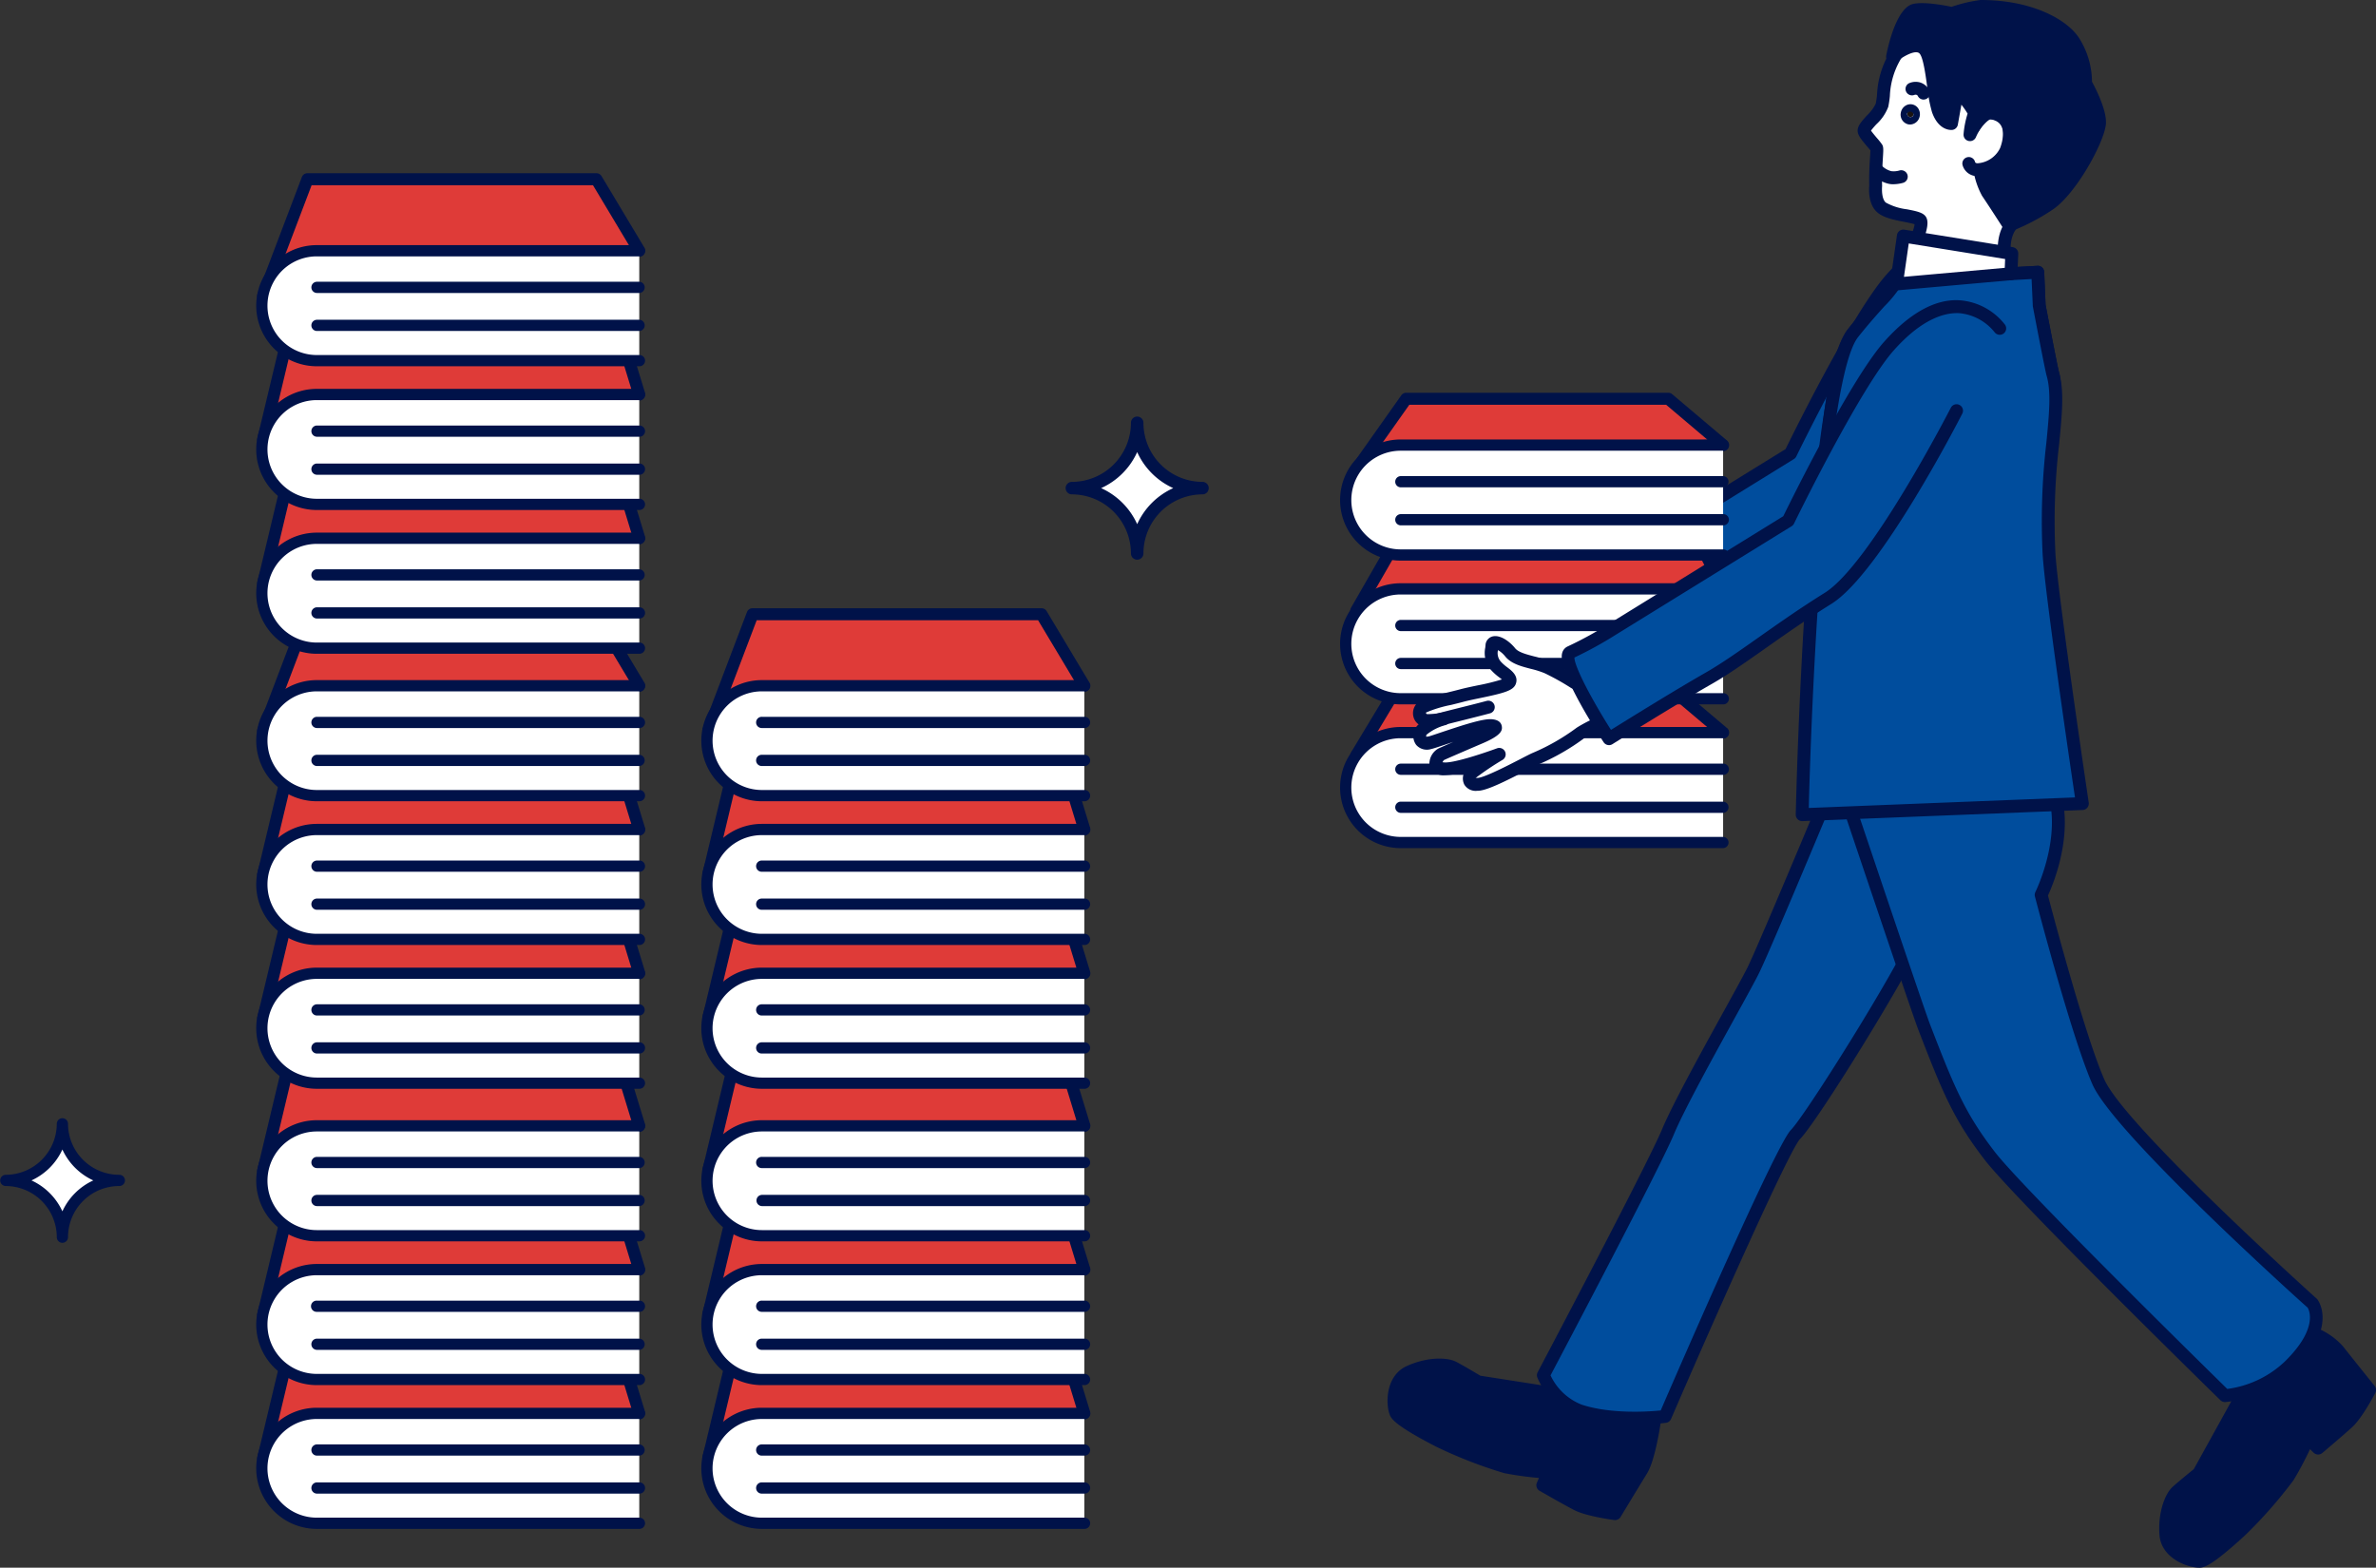 <svg xmlns="http://www.w3.org/2000/svg" xmlns:xlink="http://www.w3.org/1999/xlink" width="386.374" height="254.951" viewBox="0 0 386.374 254.951"><rect x="0" y="0" width="386.374" height="254.951" fill="#333333" stroke="none"/><defs><clipPath id="a"><rect width="386.374" height="254.951" fill="none"/></clipPath></defs><g transform="translate(0 0)"><path d="M102.419,97l-61.146,7.306,7.192-30.124H95.451Z" transform="translate(73.911 132.853)" fill="#df3b38"/><g transform="translate(0 0)"><g clip-path="url(#a)"><path d="M41.9,105.912a.976.976,0,0,1-.952-1.2l7.195-30.124a.976.976,0,0,1,.952-.748H96.081a.976.976,0,0,1,.935.689l6.969,22.817a.978.978,0,0,1-.818,1.256l-61.151,7.306a.807.807,0,0,1-.114.006m7.965-30.124L43.176,103.8l58.6-7L95.358,75.789Z" transform="translate(73.282 132.228)" fill="#001249"/><path d="M102.564,100.235H50.128a8.936,8.936,0,1,1,0-17.872h52.436" transform="translate(73.765 147.494)" fill="#fff"/><path d="M103.15,101.736H50.715a9.85,9.85,0,0,1,0-19.7H103.15a.914.914,0,0,1,0,1.828H50.715a8.023,8.023,0,0,0,0,16.047H103.15a.913.913,0,1,1,0,1.825" transform="translate(73.182 146.909)" fill="#001249"/><line x1="52.436" transform="translate(123.894 241.998)" fill="#fff"/><path d="M97.416,88.211H44.981a.913.913,0,1,1,0-1.825H97.416a.913.913,0,1,1,0,1.825" transform="translate(78.916 154.699)" fill="#001249"/><path d="M97.416,86H44.981a.913.913,0,1,1,0-1.825H97.416a.913.913,0,1,1,0,1.825" transform="translate(78.916 150.732)" fill="#001249"/><path d="M102.419,88.627,41.273,95.933,48.465,65.81H95.451Z" transform="translate(73.911 117.851)" fill="#df3b38"/><path d="M41.9,97.534a.976.976,0,0,1-.952-1.2l7.195-30.124a.976.976,0,0,1,.952-.748H96.081a.976.976,0,0,1,.935.689l6.969,22.817a.978.978,0,0,1-.818,1.256L42.016,97.529a.8.8,0,0,1-.114.006m7.965-30.124L43.176,95.422l58.6-7L95.358,67.411Z" transform="translate(73.282 117.225)" fill="#001249"/><path d="M102.564,91.858H50.128a8.936,8.936,0,1,1,0-17.872h52.436" transform="translate(73.765 132.493)" fill="#fff"/><path d="M103.15,93.358H50.715a9.85,9.85,0,0,1,0-19.7H103.15a.914.914,0,0,1,0,1.828H50.715a8.023,8.023,0,1,0,0,16.047H103.15a.913.913,0,1,1,0,1.825" transform="translate(73.182 131.906)" fill="#001249"/><line x1="52.436" transform="translate(123.894 218.618)" fill="#fff"/><path d="M97.416,79.834H44.981a.913.913,0,1,1,0-1.825H97.416a.913.913,0,1,1,0,1.825" transform="translate(78.916 139.697)" fill="#001249"/><path d="M97.416,77.618H44.981a.913.913,0,1,1,0-1.825H97.416a.913.913,0,1,1,0,1.825" transform="translate(78.916 135.729)" fill="#001249"/><path d="M102.419,80.25,41.273,87.556l7.192-30.124H95.451Z" transform="translate(73.911 102.849)" fill="#df3b38"/><path d="M41.9,89.159a.976.976,0,0,1-.952-1.2L48.144,57.83a.976.976,0,0,1,.952-.748H96.081a.976.976,0,0,1,.935.689l6.969,22.82a.978.978,0,0,1-.818,1.256L42.016,89.154a.806.806,0,0,1-.114.006m7.965-30.126L43.176,87.047l58.6-7L95.358,59.033Z" transform="translate(73.282 102.222)" fill="#001249"/><path d="M102.564,83.48H50.128a8.936,8.936,0,1,1,0-17.872h52.436" transform="translate(73.765 117.49)" fill="#fff"/><path d="M103.15,84.978H50.715a9.849,9.849,0,0,1,0-19.7H103.15a.914.914,0,0,1,0,1.828H50.715a8.022,8.022,0,1,0,0,16.044H103.15a.913.913,0,1,1,0,1.825" transform="translate(73.182 116.905)" fill="#001249"/><line x1="52.436" transform="translate(123.894 195.238)" fill="#fff"/><path d="M97.416,71.456H44.981a.913.913,0,0,1,0-1.825H97.416a.913.913,0,1,1,0,1.825" transform="translate(78.916 124.694)" fill="#001249"/><path d="M97.416,69.241H44.981a.913.913,0,1,1,0-1.825H97.416a.913.913,0,1,1,0,1.825" transform="translate(78.916 120.728)" fill="#001249"/><path d="M102.419,71.358,41.273,78.664l7.192-30.124H95.451Z" transform="translate(73.911 86.927)" fill="#df3b38"/><path d="M41.9,80.266a.976.976,0,0,1-.952-1.2L48.144,48.94a.976.976,0,0,1,.952-.748H96.081a.976.976,0,0,1,.935.689L103.985,71.7a.978.978,0,0,1-.818,1.256L42.016,80.261a.8.8,0,0,1-.114.006m7.965-30.124L43.176,78.154l58.6-7L95.358,50.143Z" transform="translate(73.282 86.302)" fill="#001249"/><path d="M102.564,74.589H50.128a8.936,8.936,0,1,1,0-17.872h52.436" transform="translate(73.765 101.568)" fill="#fff"/><path d="M103.15,76.089H50.715a9.85,9.85,0,0,1,0-19.7H103.15a.914.914,0,0,1,0,1.828H50.715a8.023,8.023,0,0,0,0,16.047H103.15a.913.913,0,1,1,0,1.825" transform="translate(73.182 100.981)" fill="#001249"/><line x1="52.436" transform="translate(123.894 170.424)" fill="#fff"/><path d="M97.416,62.565H44.981a.913.913,0,1,1,0-1.825H97.416a.913.913,0,1,1,0,1.825" transform="translate(78.916 108.773)" fill="#001249"/><path d="M97.416,60.35H44.981a.913.913,0,1,1,0-1.825H97.416a.913.913,0,1,1,0,1.825" transform="translate(78.916 104.806)" fill="#001249"/><path d="M102.419,62.981,41.273,70.287l7.192-30.124H95.451Z" transform="translate(73.911 71.925)" fill="#df3b38"/><path d="M41.9,71.888a.976.976,0,0,1-.952-1.2l7.195-30.124a.976.976,0,0,1,.952-.748H96.081a.976.976,0,0,1,.935.689l6.969,22.817a.978.978,0,0,1-.818,1.256L42.016,71.883a.807.807,0,0,1-.114.006m7.965-30.124L43.176,69.776l58.6-7L95.358,41.765Z" transform="translate(73.282 71.299)" fill="#001249"/><path d="M102.564,66.211H50.128a8.936,8.936,0,1,1,0-17.872h52.436" transform="translate(73.765 86.565)" fill="#fff"/><path d="M103.15,67.711H50.715a9.85,9.85,0,0,1,0-19.7H103.15a.914.914,0,0,1,0,1.828H50.715a8.023,8.023,0,1,0,0,16.047H103.15a.913.913,0,1,1,0,1.825" transform="translate(73.182 85.978)" fill="#001249"/><line x1="52.436" transform="translate(123.894 147.045)" fill="#fff"/><path d="M97.416,54.188H44.981a.913.913,0,1,1,0-1.825H97.416a.913.913,0,1,1,0,1.825" transform="translate(78.916 93.771)" fill="#001249"/><path d="M97.416,51.972H44.981a.913.913,0,1,1,0-1.825H97.416a.913.913,0,1,1,0,1.825" transform="translate(78.916 89.803)" fill="#001249"/><path d="M102.419,47.428,41.273,54.734l7.192-18.941H95.451Z" transform="translate(73.911 64.098)" fill="#df3b38"/><path d="M41.9,56.336a.974.974,0,0,1-.913-1.323l7.195-18.941a.974.974,0,0,1,.913-.628H96.08a.972.972,0,0,1,.837.474l6.969,11.635a.976.976,0,0,1-.72,1.471L42.018,56.33a.865.865,0,0,1-.117.006m7.867-18.941L43.385,54.2l58.051-6.935-5.911-9.868Z" transform="translate(73.283 63.473)" fill="#001249"/><path d="M102.564,57.834H50.128a8.936,8.936,0,1,1,0-17.872h52.436" transform="translate(73.765 71.564)" fill="#fff"/><path d="M103.15,59.331H50.715a9.849,9.849,0,0,1,0-19.7H103.15a.914.914,0,0,1,0,1.828H50.715a8.022,8.022,0,1,0,0,16.044H103.15a.913.913,0,1,1,0,1.825" transform="translate(73.182 70.977)" fill="#001249"/><line x1="52.436" transform="translate(123.894 123.665)" fill="#fff"/><path d="M97.416,45.81H44.981a.913.913,0,1,1,0-1.825H97.416a.913.913,0,1,1,0,1.825" transform="translate(78.916 78.768)" fill="#001249"/><path d="M97.416,43.6H44.981a.913.913,0,1,1,0-1.825H97.416a.913.913,0,1,1,0,1.825" transform="translate(78.916 74.802)" fill="#001249"/><path d="M73.077,45.881A10.619,10.619,0,0,0,62.458,35.262,10.621,10.621,0,0,0,73.077,24.64,10.621,10.621,0,0,0,83.7,35.262,10.619,10.619,0,0,0,73.077,45.881" transform="translate(111.848 44.126)" fill="#fff"/><path d="M73.731,47.55a1.017,1.017,0,0,1-1.019-1.016,9.616,9.616,0,0,0-9.6-9.606,1.016,1.016,0,1,1,0-2.032,9.616,9.616,0,0,0,9.6-9.606,1.017,1.017,0,0,1,2.034,0,9.616,9.616,0,0,0,9.6,9.606,1.016,1.016,0,1,1,0,2.032,9.616,9.616,0,0,0-9.6,9.606,1.016,1.016,0,0,1-1.016,1.016M67.867,35.913a11.721,11.721,0,0,1,5.863,5.863,11.727,11.727,0,0,1,5.861-5.863,11.726,11.726,0,0,1-5.861-5.863,11.721,11.721,0,0,1-5.863,5.863" transform="translate(111.194 43.472)" fill="#001249"/><path d="M76.485,97l-61.146,7.306,7.192-30.124H69.516Z" transform="translate(27.468 132.854)" fill="#df3b38"/><path d="M15.966,105.912a.976.976,0,0,1-.952-1.2l7.195-30.124a.976.976,0,0,1,.952-.748H70.146a.976.976,0,0,1,.935.689L78.05,97.345a.978.978,0,0,1-.818,1.256l-61.151,7.306a.807.807,0,0,1-.114.006m7.965-30.124L17.241,103.8l58.6-7L69.423,75.789Z" transform="translate(26.839 132.228)" fill="#001249"/><path d="M76.63,100.235H24.194a8.936,8.936,0,1,1,0-17.872H76.63" transform="translate(27.324 147.494)" fill="#fff"/><path d="M77.215,101.736H24.78a9.85,9.85,0,0,1,0-19.7H77.215a.914.914,0,0,1,0,1.828H24.78a8.023,8.023,0,0,0,0,16.047H77.215a.913.913,0,1,1,0,1.825" transform="translate(26.738 146.909)" fill="#001249"/><line x1="52.436" transform="translate(51.517 241.998)" fill="#fff"/><path d="M71.481,88.211H19.046a.913.913,0,0,1,0-1.825H71.481a.913.913,0,1,1,0,1.825" transform="translate(32.472 154.699)" fill="#001249"/><path d="M71.481,86H19.046a.913.913,0,0,1,0-1.825H71.481a.913.913,0,0,1,0,1.825" transform="translate(32.472 150.732)" fill="#001249"/><path d="M76.485,88.627,15.339,95.933,22.531,65.81H69.516Z" transform="translate(27.468 117.851)" fill="#df3b38"/><path d="M15.966,97.534a.976.976,0,0,1-.952-1.2l7.195-30.124a.976.976,0,0,1,.952-.748H70.146a.976.976,0,0,1,.935.689L78.05,88.967a.978.978,0,0,1-.818,1.256L16.081,97.529a.8.8,0,0,1-.114.006m7.965-30.124L17.241,95.422l58.6-7L69.423,67.411Z" transform="translate(26.839 117.225)" fill="#001249"/><path d="M76.63,91.858H24.194a8.936,8.936,0,0,1,0-17.872H76.63" transform="translate(27.324 132.493)" fill="#fff"/><path d="M77.215,93.358H24.78a9.85,9.85,0,0,1,0-19.7H77.215a.914.914,0,0,1,0,1.828H24.78a8.023,8.023,0,1,0,0,16.047H77.215a.913.913,0,1,1,0,1.825" transform="translate(26.738 131.906)" fill="#001249"/><line x1="52.436" transform="translate(51.517 218.618)" fill="#fff"/><path d="M71.481,79.834H19.046a.913.913,0,0,1,0-1.825H71.481a.913.913,0,0,1,0,1.825" transform="translate(32.472 139.697)" fill="#001249"/><path d="M71.481,77.618H19.046a.913.913,0,1,1,0-1.825H71.481a.913.913,0,1,1,0,1.825" transform="translate(32.472 135.729)" fill="#001249"/><path d="M76.485,80.25,15.339,87.556l7.192-30.124H69.516Z" transform="translate(27.468 102.849)" fill="#df3b38"/><path d="M15.966,89.159a.976.976,0,0,1-.952-1.2L22.209,57.83a.976.976,0,0,1,.952-.748H70.146a.976.976,0,0,1,.935.689l6.969,22.82a.978.978,0,0,1-.818,1.256L16.081,89.154a.806.806,0,0,1-.114.006m7.965-30.126L17.241,87.047l58.6-7L69.423,59.033Z" transform="translate(26.839 102.222)" fill="#001249"/><path d="M76.63,83.48H24.194a8.936,8.936,0,0,1,0-17.872H76.63" transform="translate(27.324 117.49)" fill="#fff"/><path d="M77.215,84.978H24.78a9.849,9.849,0,0,1,0-19.7H77.215a.914.914,0,0,1,0,1.828H24.78a8.022,8.022,0,1,0,0,16.044H77.215a.913.913,0,1,1,0,1.825" transform="translate(26.738 116.905)" fill="#001249"/><line x1="52.436" transform="translate(51.517 195.238)" fill="#fff"/><path d="M71.481,71.456H19.046a.913.913,0,0,1,0-1.825H71.481a.913.913,0,0,1,0,1.825" transform="translate(32.472 124.694)" fill="#001249"/><path d="M71.481,69.241H19.046a.913.913,0,0,1,0-1.825H71.481a.913.913,0,0,1,0,1.825" transform="translate(32.472 120.728)" fill="#001249"/><path d="M76.485,71.358,15.339,78.664l7.192-30.124H69.516Z" transform="translate(27.468 86.927)" fill="#df3b38"/><path d="M15.966,80.266a.976.976,0,0,1-.952-1.2L22.209,48.94a.976.976,0,0,1,.952-.748H70.146a.976.976,0,0,1,.935.689L78.05,71.7a.978.978,0,0,1-.818,1.256L16.081,80.261a.8.8,0,0,1-.114.006m7.965-30.124L17.241,78.154l58.6-7L69.423,50.143Z" transform="translate(26.839 86.302)" fill="#001249"/><path d="M76.63,74.589H24.194a8.936,8.936,0,0,1,0-17.872H76.63" transform="translate(27.324 101.568)" fill="#fff"/><path d="M77.215,76.089H24.78a9.85,9.85,0,0,1,0-19.7H77.215a.914.914,0,0,1,0,1.828H24.78a8.023,8.023,0,0,0,0,16.047H77.215a.913.913,0,1,1,0,1.825" transform="translate(26.738 100.981)" fill="#001249"/><line x1="52.436" transform="translate(51.517 170.424)" fill="#fff"/><path d="M71.481,62.565H19.046a.913.913,0,0,1,0-1.825H71.481a.913.913,0,1,1,0,1.825" transform="translate(32.472 108.773)" fill="#001249"/><path d="M71.481,60.35H19.046a.913.913,0,0,1,0-1.825H71.481a.913.913,0,0,1,0,1.825" transform="translate(32.472 104.806)" fill="#001249"/><path d="M76.485,62.981,15.339,70.287l7.192-30.124H69.516Z" transform="translate(27.468 71.925)" fill="#df3b38"/><path d="M15.966,71.888a.976.976,0,0,1-.952-1.2l7.195-30.124a.976.976,0,0,1,.952-.748H70.146a.976.976,0,0,1,.935.689L78.05,63.321a.978.978,0,0,1-.818,1.256L16.081,71.883a.807.807,0,0,1-.114.006m7.965-30.124L17.241,69.776l58.6-7L69.423,41.765Z" transform="translate(26.839 71.299)" fill="#001249"/><path d="M76.63,66.211H24.194a8.936,8.936,0,1,1,0-17.872H76.63" transform="translate(27.324 86.565)" fill="#fff"/><path d="M77.215,67.711H24.78a9.85,9.85,0,0,1,0-19.7H77.215a.914.914,0,0,1,0,1.828H24.78a8.023,8.023,0,1,0,0,16.047H77.215a.913.913,0,1,1,0,1.825" transform="translate(26.738 85.978)" fill="#001249"/><line x1="52.436" transform="translate(51.517 147.045)" fill="#fff"/><path d="M71.481,54.188H19.046a.913.913,0,0,1,0-1.825H71.481a.913.913,0,1,1,0,1.825" transform="translate(32.472 93.771)" fill="#001249"/><path d="M71.481,51.972H19.046a.913.913,0,0,1,0-1.825H71.481a.913.913,0,1,1,0,1.825" transform="translate(32.472 89.803)" fill="#001249"/><path d="M76.485,47.428,15.339,54.734l7.192-18.941H69.516Z" transform="translate(27.468 64.098)" fill="#df3b38"/><path d="M15.965,56.336a.974.974,0,0,1-.913-1.323l7.195-18.941a.974.974,0,0,1,.913-.628H70.145a.972.972,0,0,1,.837.474l6.969,11.635a.976.976,0,0,1-.72,1.471L16.083,56.33a.865.865,0,0,1-.117.006m7.867-18.941L17.45,54.2,75.5,47.263,69.59,37.395Z" transform="translate(26.84 63.473)" fill="#001249"/><path d="M76.63,57.834H24.194a8.936,8.936,0,1,1,0-17.872H76.63" transform="translate(27.324 71.564)" fill="#fff"/><path d="M77.215,59.331H24.78a9.849,9.849,0,0,1,0-19.7H77.215a.914.914,0,0,1,0,1.828H24.78a8.022,8.022,0,1,0,0,16.044H77.215a.913.913,0,1,1,0,1.825" transform="translate(26.738 70.977)" fill="#001249"/><line x1="52.436" transform="translate(51.517 123.665)" fill="#fff"/><path d="M71.481,45.81H19.046a.913.913,0,0,1,0-1.825H71.481a.913.913,0,0,1,0,1.825" transform="translate(32.472 78.768)" fill="#001249"/><path d="M71.481,43.6H19.046a.913.913,0,0,1,0-1.825H71.481a.913.913,0,1,1,0,1.825" transform="translate(32.472 74.802)" fill="#001249"/><path d="M76.485,46.008,15.339,53.314l7.192-30.124H69.516Z" transform="translate(27.468 41.53)" fill="#df3b38"/><path d="M15.966,54.915a.976.976,0,0,1-.952-1.2l7.195-30.124a.976.976,0,0,1,.952-.748H70.146a.976.976,0,0,1,.935.689L78.05,46.348a.978.978,0,0,1-.818,1.256L16.081,54.91a.806.806,0,0,1-.114.006m7.965-30.124L17.241,52.8l58.6-7L69.423,24.792Z" transform="translate(26.839 40.904)" fill="#001249"/><path d="M76.63,49.239H24.194a8.936,8.936,0,0,1,0-17.872H76.63" transform="translate(27.324 56.172)" fill="#fff"/><path d="M77.215,50.739H24.78a9.85,9.85,0,0,1,0-19.7H77.215a.914.914,0,0,1,0,1.828H24.78a8.023,8.023,0,0,0,0,16.047H77.215a.913.913,0,1,1,0,1.825" transform="translate(26.738 55.585)" fill="#001249"/><line x1="52.436" transform="translate(51.517 99.678)" fill="#fff"/><path d="M71.481,37.215H19.046a.913.913,0,0,1,0-1.825H71.481a.913.913,0,1,1,0,1.825" transform="translate(32.472 63.377)" fill="#001249"/><path d="M71.481,35H19.046a.913.913,0,0,1,0-1.825H71.481a.913.913,0,0,1,0,1.825" transform="translate(32.472 59.408)" fill="#001249"/><path d="M76.485,37.63,15.339,44.937l7.192-30.124H69.516Z" transform="translate(27.468 26.528)" fill="#df3b38"/><path d="M15.966,46.54a.976.976,0,0,1-.952-1.2l7.195-30.126a.976.976,0,0,1,.952-.748H70.146a.976.976,0,0,1,.935.689l6.969,22.82a.978.978,0,0,1-.818,1.256L16.081,46.535a.806.806,0,0,1-.114.006m7.965-30.126L17.241,44.428l58.6-7L69.423,16.414Z" transform="translate(26.839 25.901)" fill="#001249"/><path d="M76.63,40.861H24.194a8.936,8.936,0,0,1,0-17.872H76.63" transform="translate(27.324 41.169)" fill="#fff"/><path d="M77.215,42.359H24.78a9.849,9.849,0,0,1,0-19.7H77.215a.914.914,0,0,1,0,1.828H24.78a8.022,8.022,0,1,0,0,16.044H77.215a.913.913,0,1,1,0,1.825" transform="translate(26.738 40.584)" fill="#001249"/><line x1="52.436" transform="translate(51.517 76.298)" fill="#fff"/><path d="M71.481,28.837H19.046a.913.913,0,0,1,0-1.825H71.481a.913.913,0,1,1,0,1.825" transform="translate(32.472 48.373)" fill="#001249"/><path d="M71.481,26.622H19.046a.913.913,0,0,1,0-1.825H71.481a.913.913,0,1,1,0,1.825" transform="translate(32.472 44.407)" fill="#001249"/><path d="M76.485,22.077,15.339,29.384l7.192-18.941H69.516Z" transform="translate(27.468 18.701)" fill="#df3b38"/><path d="M15.965,30.983a.974.974,0,0,1-.913-1.323l7.195-18.938a.974.974,0,0,1,.913-.628H70.145a.972.972,0,0,1,.837.474L77.951,22.2a.976.976,0,0,1-.72,1.471L16.083,30.977a.864.864,0,0,1-.117.006m7.867-18.938-6.382,16.8L75.5,21.91,69.59,12.045Z" transform="translate(26.84 18.077)" fill="#001249"/><path d="M76.63,32.484H24.194a8.936,8.936,0,0,1,0-17.872H76.63" transform="translate(27.324 26.168)" fill="#fff"/><path d="M77.215,33.984H24.78a9.85,9.85,0,0,1,0-19.7H77.215a.914.914,0,0,1,0,1.828H24.78a8.023,8.023,0,0,0,0,16.047H77.215a.913.913,0,1,1,0,1.825" transform="translate(26.738 25.581)" fill="#001249"/><line x1="52.436" transform="translate(51.517 52.918)" fill="#fff"/><path d="M71.481,20.459H19.046a.913.913,0,0,1,0-1.825H71.481a.913.913,0,0,1,0,1.825" transform="translate(32.472 33.37)" fill="#001249"/><path d="M71.481,18.244H19.046a.913.913,0,0,1,0-1.825H71.481a.913.913,0,0,1,0,1.825" transform="translate(32.472 29.404)" fill="#001249"/><path d="M9.559,83.944A9.232,9.232,0,0,0,.327,74.712,9.232,9.232,0,0,0,9.559,65.48a9.232,9.232,0,0,0,9.232,9.232,9.232,9.232,0,0,0-9.232,9.232" transform="translate(0.586 117.261)" fill="#fff"/><path d="M10.147,85.444a.913.913,0,0,1-.913-.913A8.33,8.33,0,0,0,.913,76.212a.913.913,0,0,1,0-1.825,8.333,8.333,0,0,0,8.322-8.322.913.913,0,0,1,1.825,0,8.33,8.33,0,0,0,8.317,8.322.913.913,0,1,1,0,1.825,8.327,8.327,0,0,0-8.317,8.319.915.915,0,0,1-.913.913M5.118,75.3a10.214,10.214,0,0,1,5.029,5.026A10.2,10.2,0,0,1,15.173,75.3a10.2,10.2,0,0,1-5.026-5.029A10.22,10.22,0,0,1,5.118,75.3" transform="translate(0 116.674)" fill="#001249"/><path d="M149.8,77.664a10.419,10.419,0,0,1,4.387,2.844c1.507,1.923,5.157,6.458,5.157,6.458s-2.026,3.893-3.544,5.286-4.822,4.167-4.822,4.167l-1.641-1.58s-2.408,5.071-3.2,6.179a73.06,73.06,0,0,1-7.744,8.819c-1.94,1.778-5.45,4.9-6.65,4.984s-5.261-1.024-5.515-4.354.826-6.064,1.794-6.952,3.561-2.978,3.561-2.978l7.756-14.04Z" transform="translate(225.978 139.08)" fill="#001249"/><path d="M132.289,116.541c-1.836,0-6.14-1.493-6.433-5.322-.273-3.589.865-6.645,2.129-7.806.837-.765,2.866-2.417,3.452-2.891L139.1,86.661a1.051,1.051,0,0,1,.24-.29L149.8,77.538a1.06,1.06,0,0,1,1-.2,11.458,11.458,0,0,1,4.892,3.2c1.507,1.92,5.149,6.447,5.149,6.447a1.046,1.046,0,0,1,.114,1.141c-.218.416-2.157,4.1-3.768,5.573-1.532,1.4-4.859,4.2-4.859,4.2a1.047,1.047,0,0,1-1.4-.05l-.594-.575a55.188,55.188,0,0,1-2.668,5.032,75.006,75.006,0,0,1-7.887,8.975c-4.931,4.524-6.416,5.2-7.289,5.258-.059.006-.128.008-.2.008m8.545-28.7-7.663,13.87a1.016,1.016,0,0,1-.26.307s-2.559,2.062-3.511,2.936c-.625.575-1.7,2.955-1.457,6.1.193,2.531,3.625,3.461,4.4,3.385.17-.031,1.317-.4,6.014-4.711a72.71,72.71,0,0,0,7.6-8.654c.541-.759,2.16-4.016,3.109-6.02a1.049,1.049,0,0,1,.759-.58,1.066,1.066,0,0,1,.915.276l.957.927c1.055-.893,3-2.559,4.072-3.533a21.752,21.752,0,0,0,3-4.4c-1.013-1.261-3.539-4.407-4.73-5.928a8.662,8.662,0,0,0-3.357-2.294Zm-8.579,13.362h0Z" transform="translate(225.307 138.408)" fill="#001249"/><path d="M123.644,88.222s-.879,6.355-2.168,8.431-4.3,7.061-4.3,7.061-4.348-.569-6.182-1.518-5.568-3.1-5.568-3.1l.921-2.082s-5.587-.525-6.9-.89a73.052,73.052,0,0,1-10.94-4.25c-2.333-1.211-6.475-3.441-6.96-4.535s-.843-5.3,2.194-6.676,5.986-1.3,7.15-.7,4.019,2.328,4.019,2.328l15.846,2.47Z" transform="translate(145.454 142.451)" fill="#001249"/><path d="M117.847,105.435a1.113,1.113,0,0,1-.134-.008c-.463-.064-4.588-.625-6.528-1.627-1.842-.96-5.607-3.126-5.607-3.126a1.04,1.04,0,0,1-.435-1.328l.335-.762a53.259,53.259,0,0,1-5.643-.781A74.433,74.433,0,0,1,88.7,93.471c-5.953-3.084-7.1-4.278-7.437-5.04-.695-1.56-.907-6.4,2.721-8.051,3.282-1.487,6.539-1.462,8.06-.673,1,.519,3.254,1.861,3.9,2.247l15.645,2.442,13,3.488a1.047,1.047,0,0,1,.762,1.155c-.092.673-.946,6.636-2.314,8.838-1.287,2.074-4.289,7.049-4.289,7.049a1.052,1.052,0,0,1-.9.508m-10.41-6.106c1.2.681,3.43,1.942,4.711,2.612a21.894,21.894,0,0,0,5.163,1.309c.837-1.384,2.928-4.836,3.946-6.477.823-1.326,1.543-5,1.881-7.108l-11.984-3.223L95.417,83.99a1.04,1.04,0,0,1-.377-.137s-2.816-1.694-3.963-2.288c-.753-.391-3.354-.586-6.232.723-2.311,1.049-2.015,4.521-1.672,5.294.084.148.832,1.1,6.489,4.03A71.56,71.56,0,0,0,100.4,95.784c.9.251,4.513.653,6.72.86a1.046,1.046,0,0,1,.857,1.465Z" transform="translate(144.784 141.779)" fill="#001249"/><path d="M139.323,43.667s-13.318,32.055-15.291,36S112.693,99.887,110.223,105.8s-20.294,39.646-20.294,39.646,1.727,4.426,5.916,5.794c6.045,1.973,13.884.918,13.884.918s18.743-43.4,21.207-45.864,17.264-26.136,20.219-33.04" transform="translate(161.042 78.199)" fill="#004d9d"/><path d="M105.452,154.167a30.866,30.866,0,0,1-9.257-1.256c-4.61-1.5-6.491-6.209-6.569-6.41a1.039,1.039,0,0,1,.053-.868c.176-.338,17.833-33.752,20.25-39.559,1.66-3.985,6.435-12.648,9.921-18.972,1.775-3.223,3.26-5.914,3.918-7.231C125.7,76,138.894,44.255,139.025,43.937a1.048,1.048,0,0,1,1.937.8c-.547,1.312-13.357,32.136-15.324,36.071-.661,1.326-2.16,4.049-3.957,7.3-3.461,6.282-8.2,14.886-9.821,18.768-2.325,5.59-17.869,35.066-20.091,39.275a9.381,9.381,0,0,0,5.074,4.767c4.822,1.574,10.954,1.125,12.84.94,2.8-6.472,18.734-43.182,21.182-45.632,2.266-2.263,16.943-25.575,20-32.711a1.047,1.047,0,1,1,1.926.82c-2.95,6.888-17.7,30.626-20.442,33.372-1.691,1.691-13.77,28.831-20.984,45.537a1.055,1.055,0,0,1-.823.625,42.473,42.473,0,0,1-5.088.293" transform="translate(160.372 77.527)" fill="#001249"/><path d="M105.86,41.686s16.178,48.227,17.431,51.479c3.946,10.234,5.746,14.6,10.677,21.015s38.27,39.029,38.27,39.029a17.541,17.541,0,0,0,10.479-4.809c6.533-6.41,3.821-10.111,3.821-10.111s-31.438-28.231-34.89-36.124-9.293-30.4-9.293-30.4,3.943-7.89,2.464-15.288a115.408,115.408,0,0,0-4.437-15.288" transform="translate(189.571 73.767)" fill="#004d9d"/><path d="M172.91,154.923a1.041,1.041,0,0,1-.734-.3c-1.365-1.334-33.445-32.741-38.365-39.138-5.051-6.569-6.862-11-10.823-21.277-1.247-3.237-16.787-49.553-17.448-51.523a1.045,1.045,0,0,1,1.981-.664c.162.483,16.186,48.238,17.417,51.437,3.885,10.072,5.654,14.414,10.53,20.752,4.566,5.93,34.265,35.086,37.823,38.577a16.716,16.716,0,0,0,9.363-4.465c5.707-5.6,3.784-8.637,3.7-8.763-1.133-.982-31.491-28.3-34.991-36.305-3.447-7.878-9.109-29.632-9.352-30.556a1.069,1.069,0,0,1,.075-.731c.039-.073,3.77-7.666,2.378-14.612a114.628,114.628,0,0,0-4.393-15.126,1.048,1.048,0,0,1,1.962-.737,116.886,116.886,0,0,1,4.485,15.455c1.365,6.835-1.607,13.912-2.386,15.592.776,2.947,6.006,22.7,9.148,29.878,3.318,7.591,34.318,35.479,34.631,35.761.276.34,3.31,4.669-3.787,11.638a18.507,18.507,0,0,1-11.169,5.107Z" transform="translate(188.899 73.099)" fill="#001249"/><path d="M161.718,17.518S154.83,7.865,143.7,20.351c-5.679,6.369-16.393,28.424-16.393,28.424L98.747,66.407a61.06,61.06,0,0,1-6.874,3.768c-2.221.985,6.288,14.054,6.288,14.054s9.958-6.254,16.273-9.863c5.076-2.9,11.37-8,19.343-12.963,7.753-4.828,20.9-30.525,20.9-30.525" transform="translate(163.862 24.997)" fill="#004d9d"/><path d="M98.825,85.952a1.05,1.05,0,0,1-.876-.477c-2.283-3.5-7.5-11.933-6.74-14.532a1.626,1.626,0,0,1,.9-1.052A60.227,60.227,0,0,0,98.847,66.2l28.318-17.49c1.309-2.676,10.987-22.3,16.418-28.391,4.172-4.675,8.339-6.977,12.279-6.723a10.3,10.3,0,0,1,7.373,3.985,1.046,1.046,0,0,1-1.7,1.217,8.319,8.319,0,0,0-5.808-3.115c-3.243-.137-6.86,1.859-10.577,6.031-5.52,6.187-16.131,27.964-16.237,28.184a1.054,1.054,0,0,1-.388.433L99.96,67.977A62.745,62.745,0,0,1,93.2,71.7c-.02,1.468,2.891,6.974,5.944,11.771,2.576-1.607,10.262-6.38,15.436-9.332,2.512-1.44,5.322-3.419,8.576-5.713,3.165-2.23,6.751-4.755,10.728-7.234,7.421-4.619,20.395-29.861,20.526-30.115a1.047,1.047,0,0,1,1.864.954c-.541,1.061-13.373,26.013-21.282,30.939-3.927,2.445-7.49,4.954-10.63,7.167-3.3,2.325-6.145,4.331-8.743,5.816-6.229,3.555-16.139,9.779-16.239,9.84a1.035,1.035,0,0,1-.555.162" transform="translate(163.198 24.324)" fill="#001249"/><path d="M138.677,48.894,79.032,52.567,87.075,39.23,130.1,41.641Z" transform="translate(141.529 70.253)" fill="#df3b38"/><path d="M79.659,54.171a.975.975,0,0,1-.837-1.482l8.043-13.337a1.016,1.016,0,0,1,.89-.472l43.025,2.411a1,1,0,0,1,.575.229l8.576,7.253a.976.976,0,0,1-.569,1.722L79.718,54.171Zm8.573-13.306L81.456,52.1,136.814,48.7l-6.469-5.47Z" transform="translate(140.901 69.626)" fill="#001249"/><path d="M139.785,60.565H87.349a8.936,8.936,0,0,1,0-17.872h52.436" transform="translate(140.42 76.455)" fill="#fff"/><path d="M140.37,62.065H87.935a9.85,9.85,0,0,1,0-19.7H140.37a.914.914,0,0,1,0,1.828H87.935a8.023,8.023,0,1,0,0,16.047H140.37a.913.913,0,0,1,0,1.825" transform="translate(139.834 75.867)" fill="#001249"/><line x1="52.436" transform="translate(227.769 131.287)" fill="#fff"/><path d="M134.636,48.541H82.2a.913.913,0,0,1,0-1.825h52.436a.913.913,0,0,1,0,1.825" transform="translate(145.568 83.659)" fill="#001249"/><path d="M134.636,46.325H82.2a.913.913,0,0,1,0-1.825h52.436a.913.913,0,1,1,0,1.825" transform="translate(145.568 79.69)" fill="#001249"/><path d="M138.677,39.061,79.032,42.589,85,32.2l49.927-.536Z" transform="translate(141.529 56.707)" fill="#df3b38"/><path d="M79.658,44.194a.975.975,0,0,1-.848-1.462l5.967-10.387a.969.969,0,0,1,.837-.491l49.927-.539h.011a.982.982,0,0,1,.871.536l3.754,7.4a.98.98,0,0,1-.815,1.418l-59.644,3.53Zm6.536-10.4-4.789,8.336L137.759,38.8l-2.8-5.526Z" transform="translate(140.902 56.079)" fill="#001249"/><path d="M139.785,52.187H87.349a8.936,8.936,0,0,1,0-17.872h52.436" transform="translate(140.42 61.451)" fill="#fff"/><path d="M140.37,53.688H87.935a9.85,9.85,0,0,1,0-19.7H140.37a.914.914,0,0,1,0,1.828H87.935a8.023,8.023,0,1,0,0,16.047H140.37a.913.913,0,1,1,0,1.825" transform="translate(139.834 60.866)" fill="#001249"/><line x1="52.436" transform="translate(227.769 107.907)" fill="#fff"/><path d="M134.636,40.163H82.2a.913.913,0,0,1,0-1.825h52.436a.913.913,0,0,1,0,1.825" transform="translate(145.568 68.656)" fill="#001249"/><path d="M134.636,37.949H82.2a.913.913,0,0,1,0-1.825h52.436a.913.913,0,0,1,0,1.825" transform="translate(145.568 64.691)" fill="#001249"/><path d="M138.032,30.775l-58.64,2.514L86.5,23.237h42.621Z" transform="translate(142.173 41.613)" fill="#df3b38"/><path d="M80.019,34.893a.977.977,0,0,1-.8-1.541L86.326,23.3a.978.978,0,0,1,.8-.41h42.623a.966.966,0,0,1,.628.229l8.914,7.538a.977.977,0,0,1-.589,1.722l-58.64,2.517Zm7.613-10.055-5.665,8.018,54.152-2.325-6.729-5.693Z" transform="translate(141.546 40.987)" fill="#001249"/><path d="M139.785,43.81H87.349a8.936,8.936,0,0,1,0-17.872h52.436" transform="translate(140.42 46.45)" fill="#fff"/><path d="M140.37,45.31H87.935a9.85,9.85,0,0,1,0-19.7H140.37a.914.914,0,0,1,0,1.828H87.935a8.023,8.023,0,1,0,0,16.047H140.37a.913.913,0,1,1,0,1.825" transform="translate(139.834 45.863)" fill="#001249"/><line x1="52.436" transform="translate(227.769 84.527)" fill="#fff"/><path d="M134.636,31.786H82.2a.913.913,0,0,1,0-1.825h52.436a.913.913,0,1,1,0,1.825" transform="translate(145.568 53.654)" fill="#001249"/><path d="M134.636,29.57H82.2a.913.913,0,0,1,0-1.825h52.436a.913.913,0,0,1,0,1.825" transform="translate(145.568 49.686)" fill="#001249"/><path d="M106.242,111.051s-1.563-49.617,5.127-58.04c3.731-4.7,6.508-7.108,7.351-8.922.354-.767,4.172-7.772,3.648-9.327-.287-.851-4.85-.829-6.38-2.168-1.211-1.06-.949-3.43-.949-3.43-.084-3.271.307-6.006.151-6.251-.366-.575-1.94-2.163-2.032-2.749-.128-.823,2.573-2.78,2.908-4.192.48-2.026.07-6.24,3.684-10.144C123.391,1.89,128.5.056,134.585.807c7.156.882,15.8,6.24,13.323,20.027-1.239,6.879-8.314,12.232-10.56,14.339-.868.812-1.607,2.484-1.373,5.152a7.824,7.824,0,0,0,1.072,3.042l4.351-.237.229,5.339s1.959,10.29,2.23,11.222c2.453,8.4-12.349,49.556-12.349,49.556Z" transform="translate(189.971 1.151)" fill="#fff"/><path d="M106.919,112.771a1.051,1.051,0,0,1-1.047-1.016c-.061-2.04-1.5-50.1,5.35-58.721,1.663-2.093,3.142-3.742,4.331-5.068a19.652,19.652,0,0,0,2.894-3.648c.053-.117.187-.377.377-.745,2.615-5.1,3.154-6.935,3.218-7.585-.385-.128-1.1-.265-1.647-.374-1.588-.307-3.394-.659-4.421-1.56-1.577-1.379-1.331-4.035-1.3-4.334-.053-1.747.053-3.477.123-4.622.031-.494.061-.882.064-1.125-.131-.165-.321-.38-.519-.617C113.365,22.21,112.9,21.6,112.8,21c-.14-.9.583-1.694,1.5-2.7a6.957,6.957,0,0,0,1.421-1.9,13.232,13.232,0,0,0,.218-1.5,14.729,14.729,0,0,1,3.717-9.117c3.957-4.278,9.385-6.134,15.732-5.347a16.932,16.932,0,0,1,11.649,6.413c2.8,3.8,3.667,8.791,2.579,14.836-1.144,6.341-6.776,11.294-9.8,13.954-.421.374-.787.695-1.074.963-.307.287-1.292,1.454-1.047,4.3a6.093,6.093,0,0,0,.631,2.048l3.695-.2a.966.966,0,0,1,.762.271,1.053,1.053,0,0,1,.343.728l.226,5.342c.765,3.963,2,10.326,2.188,10.973,2.52,8.629-11.76,48.512-12.372,50.2a1.035,1.035,0,0,1-.91.689l-25.265,1.806-.073,0m8.029-92.006c.22.332.706.9.988,1.236a11.759,11.759,0,0,1,.815,1.024c.248.4.226.781.137,2.2-.073,1.175-.17,2.782-.126,4.58-.056.617-.053,2.1.592,2.668A9.323,9.323,0,0,0,120.8,33.56c1.753.343,2.911.567,3.237,1.543.43,1.27-.477,3.826-3.349,9.427-.17.327-.29.561-.338.67a20.249,20.249,0,0,1-3.237,4.164c-1.169,1.3-2.626,2.928-4.248,4.97-5,6.29-5.417,38.926-4.931,56.265l23.5-1.674c4.225-11.838,14-41.767,12.1-48.269-.273-.954-2.048-10.262-2.249-11.319l-.2-4.435-3.3.181a1.008,1.008,0,0,1-.941-.483,8.9,8.9,0,0,1-1.234-3.514c-.223-2.59.4-4.781,1.7-6.006.3-.282.684-.62,1.125-1,2.835-2.495,8.107-7.13,9.123-12.757.982-5.456.243-9.907-2.2-13.225a14.838,14.838,0,0,0-10.223-5.576c-5.632-.681-10.457.932-13.937,4.694a12.7,12.7,0,0,0-3.173,7.929,16.544,16.544,0,0,1-.26,1.744,7.365,7.365,0,0,1-1.917,2.827,12.866,12.866,0,0,0-.9,1.052" transform="translate(189.297 0.477)" fill="#001249"/><path d="M138.965,16.105l4.354-.24.229,5.342s1.956,10.29,2.227,11.219c1.641,5.612-1.493,14.972-.617,29.256.435,7.105,5.422,40.592,5.422,40.592l-45.568,1.806s1.585-69.906,8.275-78.331c3.731-4.7,6.511-7.105,7.351-8.919" transform="translate(188.053 28.412)" fill="#004d9d"/><path d="M105.684,105.8a1.044,1.044,0,0,1-1.047-1.072c.064-2.866,1.674-70.355,8.5-78.957,1.663-2.093,3.142-3.742,4.331-5.065a19.651,19.651,0,0,0,2.894-3.648,1.046,1.046,0,1,1,1.895.885,20.053,20.053,0,0,1-3.232,4.161c-1.169,1.3-2.626,2.928-4.248,4.97-5.208,6.561-7.524,56.449-8.021,76.587l43.288-1.716c-.9-6.042-4.87-33.121-5.261-39.526a109.751,109.751,0,0,1,.608-18.176c.449-4.616.8-8.263.047-10.848-.276-.954-2.048-10.262-2.252-11.319l-.2-4.435-3.3.181a1.045,1.045,0,1,1-.114-2.087l4.354-.24a.973.973,0,0,1,.762.268,1.059,1.059,0,0,1,.343.731l.226,5.342c.765,3.963,2,10.323,2.188,10.973.865,2.972.5,6.8.025,11.64a107.789,107.789,0,0,0-.606,17.841c.427,6.977,5.367,40.168,5.414,40.5a1.047,1.047,0,0,1-.229.823,1.059,1.059,0,0,1-.765.38L105.726,105.8Z" transform="translate(187.381 27.74)" fill="#001249"/><path d="M116.836,17.536a2.459,2.459,0,0,1-2.464-1.82,1.047,1.047,0,1,1,2.04-.474c.073.215.371.207.46.2a4.4,4.4,0,0,0,3.6-2.445c.488-1.245.742-3.008.156-3.932-.109-.17-.438-.692-1.621-.773-.313-.07-1.3.874-1.981,1.928a1.045,1.045,0,0,1-1.761-1.127c.452-.706,2.113-2.986,3.885-2.888A3.913,3.913,0,0,1,122.4,7.945c1.356,2.132.26,5.222.028,5.816a6.5,6.5,0,0,1-5.489,3.776Z" transform="translate(204.764 11.109)" fill="#001249"/><path d="M113.972,7.658a1.047,1.047,0,0,1-.963-.639v0a.528.528,0,0,0-.257-.156.672.672,0,0,0-.285.039,1.059,1.059,0,0,1-1.356-.58,1.034,1.034,0,0,1,.553-1.351,2.679,2.679,0,0,1,1.68-.117A2.529,2.529,0,0,1,114.935,6.2a1.048,1.048,0,0,1-.963,1.454" transform="translate(198.835 8.538)" fill="#001249"/><path d="M112.149,7.16a.523.523,0,1,1-.377-.7.566.566,0,0,1,.377.7" transform="translate(198.994 11.55)" fill="#1a1311"/><path d="M112.278,9.372a1.462,1.462,0,0,1-.31-.033,1.62,1.62,0,0,1-1.18-1.948,1.689,1.689,0,0,1,.734-1.072,1.509,1.509,0,0,1,2.163.567,1.7,1.7,0,0,1,.159,1.167,1.639,1.639,0,0,1-1.566,1.32m0-2.093a.471.471,0,0,0-.483.332.545.545,0,0,0,.424.541.522.522,0,0,0,.427-.07.4.4,0,0,0,.181-.251.491.491,0,0,0-.416-.539.728.728,0,0,0-.134-.014" transform="translate(198.324 10.879)" fill="#001249"/><path d="M117.683,17.233c-.826-2.33-.89-8.568-2.294-9.963-1.641-1.635-5.113,1.278-5.113,1.278s1.236-6.472,3.346-7.482c1.306-.625,6.315.452,6.315.452a27.394,27.394,0,0,1,4.63-1.141c8.381-.089,13.678,3.3,15.21,5.782a11.988,11.988,0,0,1,1.873,6.715s2.559,4.482,2.266,6.667c-.385,2.861-4.742,10.708-8.183,13.011a34.085,34.085,0,0,1-6.522,3.413s-2.174-3.4-3.511-5.378a12.334,12.334,0,0,1-1.2-3.477,5.151,5.151,0,0,0,4.758-4.649c.12-1.13.452-4.359-3.156-4.814-1.58-.2-3.237,3.589-3.237,3.589a14.13,14.13,0,0,1,.606-3.1c.3-.9-2.632-4.214-2.632-4.214l-.98,5.492s-1.354.151-2.18-2.182" transform="translate(197.479 0.673)" fill="#001249"/><path d="M129.885,37.681A1.055,1.055,0,0,1,129,37.2s-2.163-3.388-3.494-5.353a12.768,12.768,0,0,1-1.356-3.868,1.041,1.041,0,0,1,.966-1.239,4.041,4.041,0,0,0,3.779-3.717c.206-2-.095-3.394-2.249-3.664-.388.039-1.443,1.367-2.149,2.969a1.046,1.046,0,0,1-2-.494,15.207,15.207,0,0,1,.656-3.355,13.523,13.523,0,0,0-1.007-1.454l-.578,3.243a1.048,1.048,0,0,1-.913.86c-.212.022-2.21.156-3.285-2.872a24.338,24.338,0,0,1-.8-4.242c-.257-1.884-.645-4.73-1.245-5.328-.661-.659-2.743.539-3.7,1.34a1.046,1.046,0,0,1-1.7-1c.223-1.167,1.46-7.049,3.924-8.23,1.409-.675,5.2,0,6.709.313A23.649,23.649,0,0,1,125.23,0c8.4-.028,14.208,3.2,16.111,6.279a13.379,13.379,0,0,1,2.04,7.013c.6,1.1,2.542,4.848,2.244,7.058-.421,3.14-4.937,11.272-8.64,13.742a34.72,34.72,0,0,1-6.742,3.525,1,1,0,0,1-.357.064m-3.438-9.064a7.912,7.912,0,0,0,.793,2.054c.957,1.415,2.341,3.555,3.059,4.669a34.841,34.841,0,0,0,5.526-2.986c3.07-2.054,7.37-9.631,7.725-12.282.181-1.334-1.211-4.393-2.135-6.006a1.042,1.042,0,0,1-.134-.606,11.11,11.11,0,0,0-1.722-6.084c-1.32-2.138-6.131-5.286-14.007-5.286l-.3,0a24.771,24.771,0,0,0-4.315,1.091,1.041,1.041,0,0,1-.547.028c-2.467-.527-5.107-.773-5.64-.53-.726.349-1.557,2.2-2.171,4.273,1.348-.625,3.017-.96,4.222.248,1.024,1.019,1.4,3.246,1.842,6.53a24.282,24.282,0,0,0,.7,3.821v0a4.139,4.139,0,0,0,.424.882l.714-4.024a1.05,1.05,0,0,1,.748-.826,1.077,1.077,0,0,1,1.066.313,13.787,13.787,0,0,1,2.766,4,2.491,2.491,0,0,1,1.845-.617c2.113.265,4.532,1.513,4.072,5.961a6.039,6.039,0,0,1-4.529,5.375m-5.911-8.531h0Z" transform="translate(196.808 0.001)" fill="#001249"/><path d="M129.128,19.886l.137-3.285-17.64-2.847L110.5,21.549Z" transform="translate(197.889 24.632)" fill="#fff"/><path d="M111.177,23.265a1.047,1.047,0,0,1-1.035-1.2l1.116-7.792a1.047,1.047,0,0,1,1.2-.882L130.1,16.237a1.047,1.047,0,0,1,.882,1.077l-.14,3.285a1.046,1.046,0,0,1-.954,1l-18.623,1.663c-.028,0-.061.006-.092.006m2-7.638-.779,5.431,16.393-1.465.059-1.434ZM129.8,20.555h0Z" transform="translate(197.218 23.962)" fill="#001249"/><path d="M112.722,12.92a3.359,3.359,0,0,1-.9-.109,5.384,5.384,0,0,1-2.6-1.58,1.047,1.047,0,0,1,1.608-1.342,3.4,3.4,0,0,0,1.549.9,3.329,3.329,0,0,0,1.351-.114,1.063,1.063,0,0,1,1.289.726,1.042,1.042,0,0,1-.72,1.289,6.092,6.092,0,0,1-1.58.226" transform="translate(195.168 17.046)" fill="#001249"/><path d="M111.455,42.834l-3.522,1.111a42.3,42.3,0,0,0-4.412-2.464c-1.984-.9-4.87-.991-6.042-2.434S94.6,36.884,94.5,37.964s-.36,2.074.631,3.246,2.615,1.714,2.255,2.615-5.138,1.535-7.845,2.255-6.028,1.356-6.569,2.076a1.216,1.216,0,0,0,1.072,1.981,14.164,14.164,0,0,0,2.615-.271s-3.3,1.049-3.779,2.16c-.268.631-.248,2.071,1.535,1.714.851-.173,8.222-2.933,10.008-2.771,2.207.2-2,1.962-2,1.962s-5.679,2.436-6.221,2.707-1.8,2.163.36,2.344,9.106-2.344,9.106-2.344a42.835,42.835,0,0,0-4.6,3.154c-.363.541-.634,1.806,1.172,1.714s7.873-3.533,9.285-4.147a35.654,35.654,0,0,0,7.393-4.236,22.574,22.574,0,0,1,4.959-2.255" transform="translate(148.117 67.054)" fill="#fff"/><path d="M92.746,62.226a2.164,2.164,0,0,1-2.065-1,2.194,2.194,0,0,1,.036-2.062,13.6,13.6,0,0,1-3.561.533c-1.694-.145-2.065-1.155-2.149-1.588a2.876,2.876,0,0,1,1.407-2.738c.234-.117,1.289-.58,2.475-1.1-.572.19-1.094.363-1.5.5-1.049.352-1.842.611-2.1.659a2.309,2.309,0,0,1-2.442-.673,2.48,2.48,0,0,1-.257-2.481,2.526,2.526,0,0,1,.656-.854,2.159,2.159,0,0,1-.681-.793,2.351,2.351,0,0,1,.234-2.431c.614-.815,2.2-1.239,5.2-1.976.65-.156,1.314-.321,1.94-.486.843-.226,1.881-.444,2.93-.661a35.2,35.2,0,0,0,3.918-.963c-.128-.1-.273-.218-.391-.307a8.73,8.73,0,0,1-1.4-1.253,4.242,4.242,0,0,1-.913-3.617l.039-.391a1.535,1.535,0,0,1,1.083-1.407c1.228-.36,2.791.731,3.745,1.914.527.647,1.82.985,3.07,1.312a15.989,15.989,0,0,1,2.6.832,40.7,40.7,0,0,1,4.125,2.272l3.059-.966a1.046,1.046,0,1,1,.631,2l-3.519,1.114a1.071,1.071,0,0,1-.885-.117,40.37,40.37,0,0,0-4.278-2.392,14.733,14.733,0,0,0-2.252-.714c-1.58-.41-3.212-.834-4.169-2.015a4.312,4.312,0,0,0-1.18-1.035,2.076,2.076,0,0,0,.452,1.864,6.832,6.832,0,0,0,1.066.943c.748.569,1.875,1.432,1.359,2.735-.421,1.049-1.906,1.451-5.729,2.247-1.007.209-2.009.416-2.816.631-.642.173-1.317.335-1.981.5A19.811,19.811,0,0,0,84.44,49.5c.014.215.109.254.276.254a13.192,13.192,0,0,0,2.4-.248,1.048,1.048,0,0,1,.536,2.023,8.208,8.208,0,0,0-3.134,1.585.585.585,0,0,0-.031.332c0-.031.145-.017.4-.067.232-.05.927-.29,1.848-.6,3.661-1.225,7.049-2.35,8.462-2.188,1.175.1,1.507.684,1.577,1.153.1.656-.056,1.471-3.257,2.816-2.269.968-5.785,2.487-6.162,2.674a1.518,1.518,0,0,0-.229.346c.05.006.12.017.207.022,1.421.179,6.067-1.34,8.665-2.288a1.047,1.047,0,0,1,.907,1.875A44.933,44.933,0,0,0,92.57,60.1c-.153,0-.07.031.17.031.039,0,.081,0,.128-.006,1.091-.056,5.009-2.074,6.893-3.048.9-.466,1.635-.846,2.026-1.013a34.517,34.517,0,0,0,7.195-4.125,23.272,23.272,0,0,1,5.261-2.406,1.047,1.047,0,0,1,.636,2,20.561,20.561,0,0,0-4.658,2.1,36.455,36.455,0,0,1-7.6,4.351c-.366.162-1.052.519-1.9.957-3.4,1.75-6.318,3.207-7.75,3.279-.075,0-.153.006-.226.006m3.475-23.5-.006.006.006-.006" transform="translate(147.445 66.385)" fill="#001249"/><path d="M84.484,45a1.046,1.046,0,0,1-.332-2.037c.318-.109,1.781-.477,3.5-.91,1.568-.391,3.36-.837,4.663-1.186a1.046,1.046,0,1,1,.539,2.021c-1.314.352-3.115.8-4.7,1.2-1.641.41-3.039.759-3.343.86a1,1,0,0,1-.332.056" transform="translate(149.419 73.128)" fill="#001249"/><path d="M161.585,21.429s-6.888-9.653-18.017,2.83c-5.679,6.369-16.393,28.424-16.393,28.424L98.614,70.317a61.06,61.06,0,0,1-6.874,3.768c-2.221.985,6.288,14.054,6.288,14.054s9.958-6.254,16.273-9.863c5.076-2.9,11.37-8,19.343-12.963,7.753-4.828,20.9-30.528,20.9-30.528" transform="translate(163.624 31.999)" fill="#004d9d"/><path d="M98.69,89.859a1.054,1.054,0,0,1-.876-.474c-2.283-3.505-7.5-11.933-6.737-14.529a1.624,1.624,0,0,1,.9-1.055,61.1,61.1,0,0,0,6.737-3.689L127.03,52.625c1.309-2.676,10.987-22.3,16.418-28.391,4.172-4.675,8.336-6.98,12.279-6.723A10.3,10.3,0,0,1,163.1,21.5a1.046,1.046,0,0,1-1.7,1.217,8.319,8.319,0,0,0-5.808-3.115c-3.226-.128-6.86,1.859-10.577,6.031-5.52,6.187-16.131,27.964-16.237,28.184a1.054,1.054,0,0,1-.388.433L99.829,71.884a63.565,63.565,0,0,1-6.762,3.723c-.02,1.468,2.891,6.971,5.944,11.769,2.579-1.607,10.262-6.38,15.433-9.332,2.514-1.44,5.328-3.419,8.582-5.713,3.165-2.23,6.748-4.753,10.725-7.231,7.423-4.622,20.395-29.864,20.526-30.118a1.047,1.047,0,0,1,1.864.954C155.6,37,142.77,61.949,134.859,66.877c-3.927,2.445-7.488,4.951-10.63,7.164-3.3,2.325-6.145,4.331-8.743,5.816-6.226,3.555-16.139,9.779-16.239,9.84a1.035,1.035,0,0,1-.555.162" transform="translate(162.961 31.325)" fill="#001249"/></g></g></g></svg>